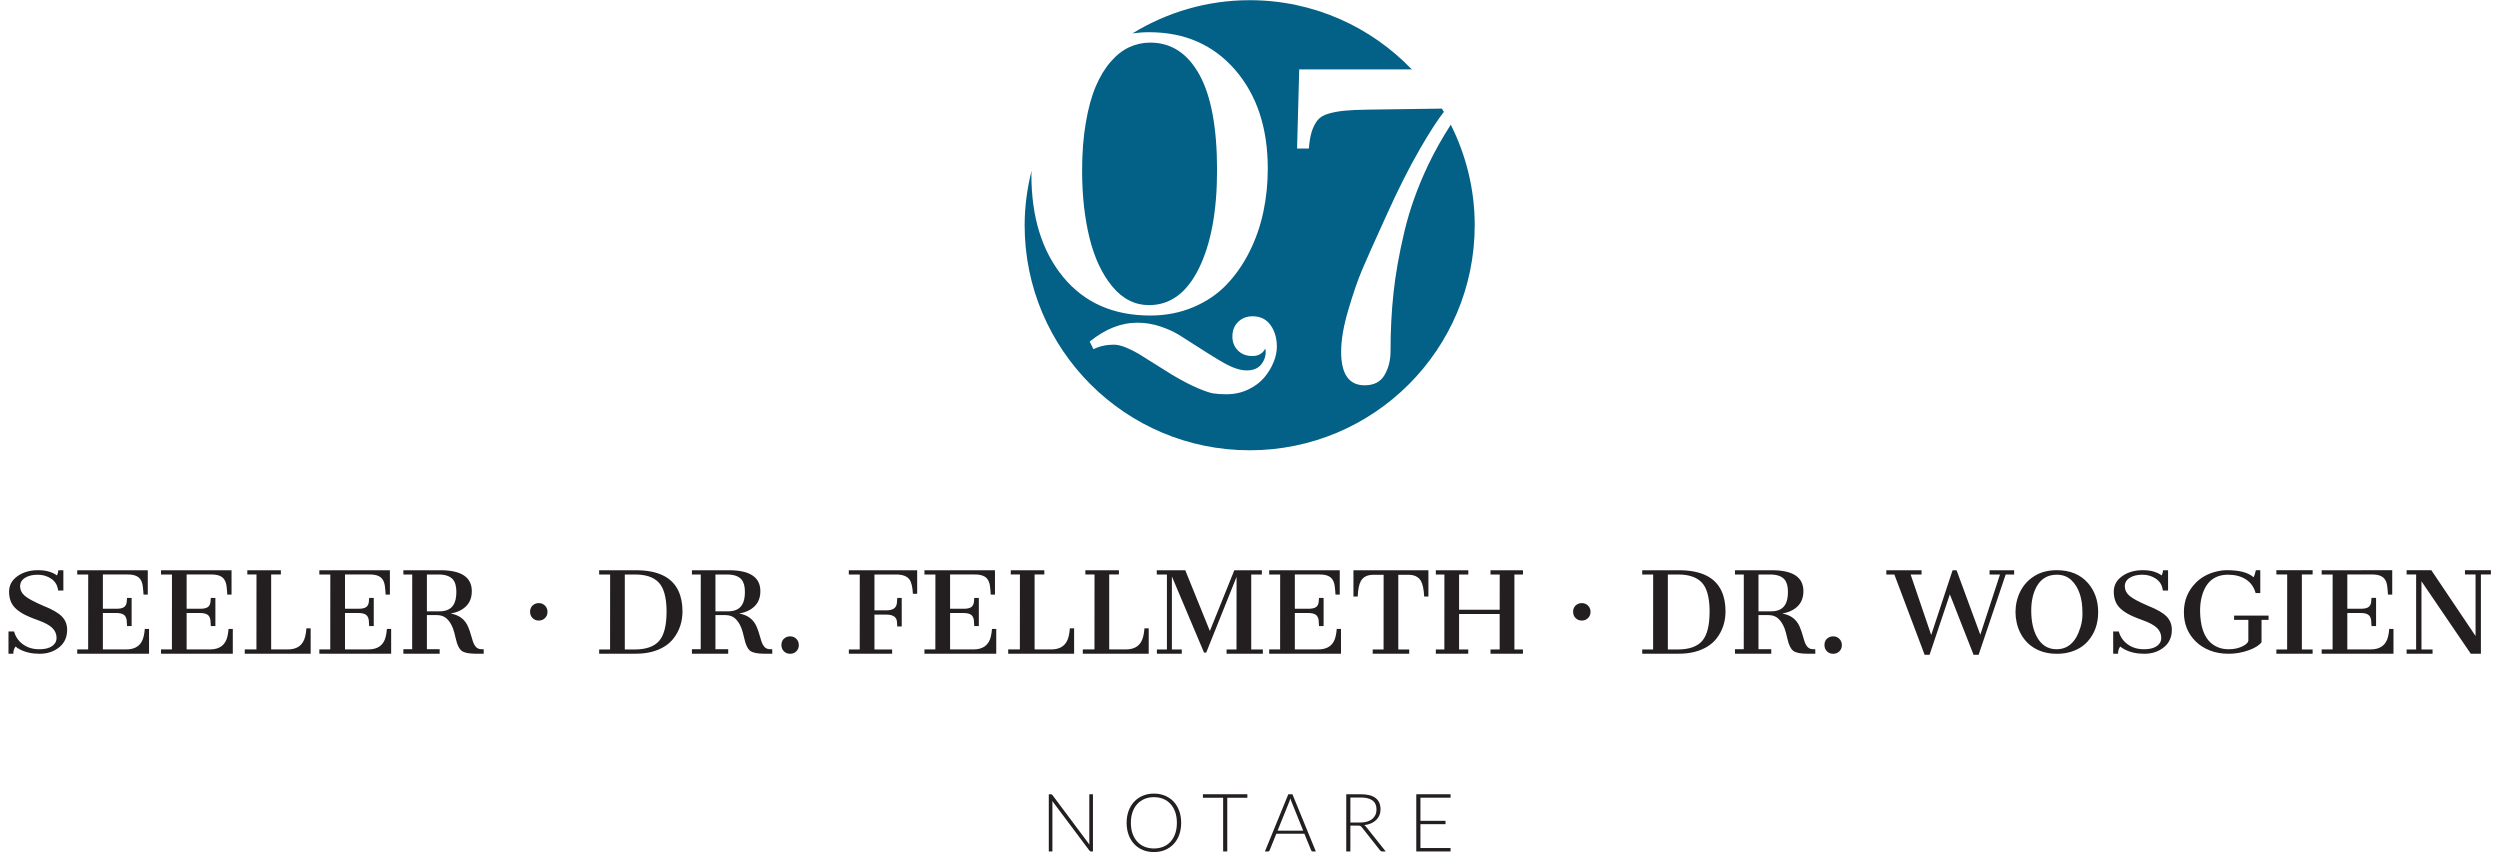 <?xml version="1.0" encoding="UTF-8" standalone="no"?>
<svg xmlns:dc="http://purl.org/dc/elements/1.1/" xmlns:cc="http://creativecommons.org/ns#" xmlns:rdf="http://www.w3.org/1999/02/22-rdf-syntax-ns#" xmlns:svg="http://www.w3.org/2000/svg" xmlns="http://www.w3.org/2000/svg" xmlns:sodipodi="http://sodipodi.sourceforge.net/DTD/sodipodi-0.dtd" xmlns:inkscape="http://www.inkscape.org/namespaces/inkscape" version="1.1" id="svg2" xml:space="preserve" width="267" height="91" viewBox="0 0 528.667 181.413" sodipodi:docname="logo.svg" inkscape:version="0.92.5 (2060ec1f9f, 2020-04-08)"><defs id="defs6"/><sodipodi:namedview pagecolor="#ffffff" bordercolor="#666666" borderopacity="1" objecttolerance="10" gridtolerance="10" guidetolerance="10" inkscape:pageopacity="0" inkscape:pageshadow="2" inkscape:window-width="640" inkscape:window-height="480" id="namedview4" showgrid="false" inkscape:zoom="0.55437946" inkscape:cx="279.86437" inkscape:cy="-51.124379" inkscape:window-x="222" inkscape:window-y="287" inkscape:window-maximized="0" inkscape:current-layer="g10"/><g id="g10" inkscape:groupmode="layer" inkscape:label="ink_ext_XXXXXX" transform="matrix(1.333,0,0,-1.333,0,181.413)"><g id="g12" transform="scale(0.1)"><path d="m 1666.27,92.109 c 0.35,-0.148 0.71,-0.48 1.11,-1 l 59.15,-79.168 c -0.13,1.289 -0.2,2.527 -0.2,3.75 v 76.637 h 5.82 V 0.961 h -3.17 c -0.99,0 -1.79,0.43 -2.39,1.289 l -59.41,79.309 c 0.13,-1.297 0.2,-2.519 0.2,-3.688 V 0.961 h -5.75 V 92.328 h 3.23 c 0.59,0 1.07,-0.059 1.41,-0.219" style="fill:#231f20;fill-opacity:1;fill-rule:nonzero;stroke:none" id="path14" inkscape:connector-curvature="0"/><path d="m 1873.06,46.68 c 0,-7.059 -1.06,-13.469 -3.17,-19.219 -2.11,-5.742 -5.07,-10.641 -8.91,-14.711 -3.84,-4.07 -8.42,-7.211 -13.75,-9.441 C 1841.89,1.09 1835.97,0 1829.47,0 c -6.42,0 -12.3,1.09 -17.63,3.309 -5.34,2.23 -9.92,5.371 -13.76,9.441 -3.83,4.07 -6.81,8.969 -8.94,14.711 -2.13,5.75 -3.2,12.16 -3.2,19.219 0,7.019 1.07,13.402 3.2,19.152 2.13,5.746 5.11,10.656 8.94,14.727 3.84,4.051 8.42,7.211 13.76,9.453 5.33,2.238 11.21,3.367 17.63,3.367 6.5,0 12.42,-1.117 17.76,-3.34 5.33,-2.219 9.91,-5.359 13.75,-9.461 3.84,-4.078 6.8,-9 8.91,-14.746 2.11,-5.75 3.17,-12.133 3.17,-19.152 m -6.85,0 c 0,6.379 -0.88,12.109 -2.65,17.172 -1.76,5.09 -4.25,9.398 -7.46,12.918 -3.21,3.531 -7.06,6.242 -11.58,8.109 -4.52,1.883 -9.55,2.812 -15.05,2.812 -5.42,0 -10.39,-0.93 -14.89,-2.812 -4.49,-1.867 -8.37,-4.578 -11.62,-8.109 -3.25,-3.519 -5.77,-7.828 -7.56,-12.918 -1.79,-5.062 -2.67,-10.793 -2.67,-17.172 0,-6.41 0.88,-12.148 2.67,-17.211 1.79,-5.07 4.31,-9.359 7.56,-12.879 3.25,-3.531 7.13,-6.219 11.62,-8.078 4.5,-1.852 9.47,-2.762 14.89,-2.762 5.5,0 10.53,0.91 15.05,2.762 4.52,1.859 8.37,4.547 11.58,8.078 3.21,3.52 5.7,7.809 7.46,12.879 1.77,5.062 2.65,10.801 2.65,17.211" style="fill:#231f20;fill-opacity:1;fill-rule:nonzero;stroke:none" id="path16" inkscape:connector-curvature="0"/><path d="m 1907.8,92.34 v -5.609 h 32.29 V 0.961 h 6.59 V 86.731 h 32.1 v 5.609 h -70.98" style="fill:#231f20;fill-opacity:1;fill-rule:nonzero;stroke:none" id="path18" inkscape:connector-curvature="0"/><path d="m 2088.17,0.961 h -5.1 c -0.6,0 -1.1,0.168 -1.48,0.488 -0.39,0.32 -0.71,0.73 -0.91,1.25 l -10.79,26.539 h -44.88 L 2014.3,2.699 c -0.19,-0.48 -0.48,-0.879 -0.91,-1.219 -0.44,-0.34 -0.95,-0.52 -1.55,-0.52 h -5.03 l 37.38,91.379 h 6.58 z M 2027.02,34.148 h 40.95 l -18.67,46.18 c -0.31,0.731 -0.62,1.562 -0.91,2.481 -0.3,0.93 -0.6,1.91 -0.91,2.93 -0.29,-1.02 -0.6,-2 -0.89,-2.93 -0.31,-0.918 -0.61,-1.77 -0.92,-2.547 l -18.65,-46.113" style="fill:#231f20;fill-opacity:1;fill-rule:nonzero;stroke:none" id="path20" inkscape:connector-curvature="0"/><path d="M 2143.31,42.289 V 0.961 h -6.58 V 92.34 h 23.3 c 10.56,0 18.44,-2.031 23.64,-6.101 5.21,-4.066 7.82,-10.047 7.82,-17.918 0,-3.492 -0.6,-6.68 -1.8,-9.551 -1.21,-2.891 -2.95,-5.418 -5.21,-7.598 -2.26,-2.172 -4.98,-3.961 -8.17,-5.363 -3.18,-1.398 -6.77,-2.309 -10.77,-2.75 1.03,-0.637 1.94,-1.5 2.77,-2.578 L 2199.75,0.961 H 2194 c -0.68,0 -1.28,0.117 -1.76,0.379 -0.49,0.262 -0.98,0.699 -1.45,1.309 l -29.26,37.051 c -0.73,0.961 -1.52,1.621 -2.37,2 -0.83,0.391 -2.13,0.59 -3.9,0.59 z m 0,4.902 h 15.89 c 4.05,0 7.68,0.488 10.88,1.469 3.21,0.961 5.92,2.352 8.14,4.16 2.21,1.801 3.91,3.981 5.08,6.519 1.16,2.539 1.74,5.399 1.74,8.582 0,6.508 -2.13,11.328 -6.4,14.469 -4.26,3.141 -10.46,4.719 -18.61,4.719 h -16.72 v -39.918" style="fill:#231f20;fill-opacity:1;fill-rule:nonzero;stroke:none" id="path22" inkscape:connector-curvature="0"/><path d="M 2248.58,92.34 V 0.961 h 54.76 V 6.449 h -48.12 V 44.551 h 40.06 v 5.359 h -40.06 v 36.93 h 48.12 v 5.5 h -54.76" style="fill:#231f20;fill-opacity:1;fill-rule:nonzero;stroke:none" id="path24" inkscape:connector-curvature="0"/><path d="m 2241.43,1250.09 c -65.39,68.03 -157.13,110.54 -258.95,110.54 -68.68,0 -132.64,-19.6 -187.22,-53.03 8.62,1.22 17.47,1.89 26.61,1.89 56.83,0 102.62,-20.04 137.38,-60.14 34.77,-40.11 52.15,-92.71 52.15,-157.8 0,-23.78 -2.37,-46.85 -7.11,-69.22 -4.73,-22.377 -12.14,-43.584 -22.21,-63.631 -10.08,-20.058 -22.33,-37.59 -36.73,-52.601 -14.41,-15.016 -32.09,-26.957 -53.05,-35.817 -20.97,-8.871 -43.83,-13.304 -68.62,-13.304 -59.05,0 -105.45,20.558 -139.2,61.668 -33.76,41.105 -50.64,95.525 -50.64,163.235 0,2.22 0.26,4.32 0.3,6.51 -6.98,-27.96 -11.09,-57.06 -11.09,-87.2 0,-198.514 160.93,-359.448 359.43,-359.448 198.51,0 359.44,160.934 359.44,359.448 0,57.81 -13.97,112.22 -38.21,160.61 -13.51,-20.98 -25.68,-42.4 -36.13,-64.41 -17.07,-35.98 -29.77,-71.57 -38.08,-106.753 -8.32,-35.188 -14.06,-67.582 -17.25,-97.184 -3.2,-29.609 -4.78,-60.805 -4.78,-93.605 0,-14.34 -3.2,-26.985 -9.58,-37.918 -6.37,-10.934 -16.96,-16.395 -31.76,-16.395 -25.06,0 -37.57,17.871 -37.57,53.633 0,18.668 3.8,40.937 11.44,66.789 7.63,25.84 14.91,47.023 21.86,63.535 6.94,16.512 19.98,45.719 39.12,87.618 18.44,40.99 36.37,76.52 53.8,106.58 15.53,26.81 28.05,46.04 37.87,58.54 -1.04,1.77 -2.13,3.5 -3.19,5.25 l -117.18,-1.62 c -16.17,-0.22 -28.92,-0.79 -38.26,-1.71 -9.34,-0.91 -17.94,-2.5 -25.8,-4.77 -7.85,-2.28 -13.66,-5.81 -17.41,-10.59 -3.76,-4.79 -6.78,-10.66 -9.05,-17.59 -2.29,-6.95 -3.88,-16.12 -4.79,-27.51 h -18.79 l 3.42,126.4 z M 2025.91,807.105 c 0,-7.863 -1.77,-16.128 -5.29,-24.785 -3.53,-8.672 -8.52,-16.832 -14.97,-24.492 -6.45,-7.66 -14.96,-14.004 -25.54,-19.039 -10.58,-5.035 -22.12,-7.562 -34.6,-7.562 -8.67,0 -15.73,0.457 -21.17,1.359 -5.44,0.91 -13.65,3.684 -24.64,8.316 -10.98,4.633 -24.53,11.688 -40.65,21.157 l -54.11,33.859 c -6.04,3.625 -12.75,6.949 -20.1,9.977 -7.36,3.015 -13.76,4.527 -19.2,4.527 -12.09,0 -22.97,-2.414 -32.65,-7.246 l -6.04,12.09 c 24.58,20.156 49.97,30.226 76.17,30.226 12.7,0 24.99,-2.019 36.88,-6.043 11.89,-4.027 21.87,-8.566 29.93,-13.613 36.88,-23.766 60.76,-38.684 71.64,-44.727 13.91,-7.863 26,-11.796 36.28,-11.796 10.07,0 17.62,3.031 22.67,9.074 5.04,6.047 7.55,12.996 7.55,20.855 0,0.406 -0.05,1.106 -0.14,2.117 -0.11,1.008 -0.15,1.711 -0.15,2.114 l -0.92,-0.297 c -4.23,-7.258 -10.88,-10.891 -19.95,-10.891 -9.67,0 -17.42,2.977 -23.27,8.926 -5.85,5.937 -8.76,13.344 -8.76,22.215 0,9.668 3.07,17.488 9.21,23.426 6.15,5.953 13.85,8.914 23.13,8.914 12.29,0 21.81,-4.684 28.57,-14.055 6.74,-9.371 10.12,-20.898 10.12,-34.606 m -202.23,485.775 c -11.68,0 -22.82,-2.43 -33.4,-7.26 -10.58,-4.83 -20.51,-12.6 -29.78,-23.28 -9.27,-10.69 -17.22,-23.83 -23.88,-39.45 -6.65,-15.62 -11.94,-34.91 -15.87,-57.88 -3.93,-22.98 -5.9,-48.47 -5.9,-76.48 0,-39.7 3.94,-75.53 11.8,-107.467 7.86,-31.938 19.99,-57.84 36.42,-77.688 16.42,-19.848 36.02,-29.77 58.8,-29.77 33.86,0 60.4,19.645 79.65,58.946 19.24,39.289 28.87,91.489 28.87,156.579 0,67.72 -9.43,118.6 -28.27,152.65 -18.84,34.06 -44.99,51.1 -78.44,51.1" style="fill:#036087;fill-opacity:1;fill-rule:nonzero;stroke:none" id="path26" inkscape:connector-curvature="0"/><path d="m 17.957,323.828 c 9.008,-4.758 19.59,-7.137 31.766,-7.137 12.176,0 22.547,3.411 31.121,10.231 8.562,6.816 12.855,16.18 12.855,28.066 0,8.442 -2.793,15.528 -8.371,21.274 -5.578,5.75 -15.43,11.422 -29.547,17.031 -15.047,6.449 -25.012,11.836 -29.898,16.141 -4.879,4.3 -7.32,9.308 -7.32,15.023 0,5.727 2.625,10.242 7.852,13.547 5.226,3.312 11.984,4.973 20.262,4.973 8.273,0 15.562,-2.2 21.875,-6.59 6.301,-4.387 9.891,-10.614 10.762,-18.688 h 8.363 v 32.426 h -8.098 c -0.117,-3.027 -0.871,-5.801 -2.273,-8.316 -2.668,2.25 -6.543,4.214 -11.633,5.882 -5.078,1.68 -11.254,2.52 -18.52,2.52 -12.844,0 -23.746,-3.176 -32.723,-9.508 -8.98,-6.344 -13.473,-14.609 -13.473,-24.808 0,-10.192 2.824,-18.426 8.457,-24.715 3.199,-3.559 7.563,-6.957 13.121,-10.188 5.547,-3.23 13.738,-6.777 24.574,-10.656 10.836,-3.879 18.488,-8.023 22.961,-12.445 4.484,-4.422 6.715,-9.711 6.715,-15.879 0,-2.891 -0.703,-5.492 -2.094,-7.813 -4.305,-6.847 -12.812,-10.269 -25.531,-10.269 -10.168,0 -18.848,2.609 -26.02,7.859 -7.172,5.242 -11.898,12.09 -14.164,20.551 H 0 v -35.559 h 7.758 c 0,4.61 1.188,8.438 3.578,11.469 1.742,-1.531 3.941,-3.012 6.621,-4.422 m 91.859,-7.047 h 114.696 v 39.598 h -6.789 c -0.301,-4.168 -0.907,-8.231 -1.84,-12.168 -3.25,-13.699 -12.516,-20.551 -27.805,-20.551 h -37.293 v 58.129 h 21.781 c 4.825,0 8.586,-0.84 11.293,-2.519 2.7,-1.68 4.336,-4.633 4.918,-8.86 0.118,-1.222 0.227,-2.754 0.309,-4.582 0.086,-1.836 0.191,-3.461 0.309,-4.863 h 7.32 v 44.973 h -7.32 c -0.118,-1.211 -0.223,-2.434 -0.309,-3.665 -0.082,-1.234 -0.191,-2.39 -0.309,-3.488 -0.582,-3.781 -2.187,-6.426 -4.832,-7.933 -2.644,-1.508 -6.437,-2.262 -11.379,-2.262 h -21.781 v 54.734 h 39.82 c 10.348,0 17.204,-2.824 20.571,-8.465 1.687,-2.754 2.793,-6.109 3.316,-10.074 0.52,-3.949 0.922,-8.469 1.223,-13.555 h 6.797 v 38.895 H 109.816 v -6.801 h 17.52 L 127.254,323.66 h -17.438 z m 133.786,0 h 114.695 v 39.598 h -6.801 c -0.285,-4.168 -0.894,-8.231 -1.828,-12.168 -3.25,-13.699 -12.516,-20.551 -27.805,-20.551 h -37.304 v 58.129 h 21.793 c 4.824,0 8.586,-0.84 11.285,-2.519 2.707,-1.68 4.343,-4.633 4.929,-8.86 0.118,-1.222 0.211,-2.754 0.305,-4.582 0.086,-1.836 0.184,-3.461 0.301,-4.863 h 7.32 v 44.973 h -7.32 c -0.117,-1.211 -0.215,-2.434 -0.301,-3.665 -0.094,-1.234 -0.187,-2.39 -0.305,-3.488 -0.586,-3.781 -2.199,-6.426 -4.836,-7.933 -2.644,-1.508 -6.437,-2.262 -11.378,-2.262 h -21.793 v 54.734 h 39.832 c 10.351,0 17.203,-2.824 20.57,-8.465 1.691,-2.754 2.797,-6.109 3.316,-10.074 0.52,-3.949 0.922,-8.469 1.219,-13.555 h 6.801 v 38.895 H 243.602 v -6.801 h 17.519 L 261.035,323.66 h -17.433 z m 133.785,0 h 105.281 v 40.547 h -6.801 c -0.285,-4.289 -0.902,-8.469 -1.828,-12.527 -3.25,-14.102 -12.523,-21.141 -27.805,-21.141 h -26.668 v 119.75 h 15.512 v 6.715 H 381.48 v -6.715 h 14.637 l -0.082,-119.75 h -18.648 z m 119.136,0 h 114.704 v 39.598 h -6.801 c -0.297,-4.168 -0.903,-8.231 -1.828,-12.168 -3.258,-13.699 -12.524,-20.551 -27.801,-20.551 h -37.305 v 58.129 h 21.789 c 4.813,0 8.586,-0.84 11.285,-2.519 2.7,-1.68 4.344,-4.633 4.918,-8.86 0.118,-1.222 0.223,-2.754 0.309,-4.582 0.086,-1.836 0.191,-3.461 0.309,-4.863 h 7.32 v 44.973 h -7.32 c -0.118,-1.211 -0.223,-2.434 -0.309,-3.665 -0.086,-1.234 -0.191,-2.39 -0.309,-3.488 -0.574,-3.781 -2.187,-6.426 -4.832,-7.933 -2.648,-1.508 -6.441,-2.262 -11.371,-2.262 h -21.789 v 54.734 h 39.832 c 10.336,0 17.192,-2.824 20.571,-8.465 1.675,-2.754 2.781,-6.109 3.3,-10.074 0.532,-3.949 0.938,-8.469 1.223,-13.555 h 6.801 v 38.895 H 496.523 v -6.801 h 17.52 L 513.957,323.66 h -17.434 z m 134.219,133.344 v -6.801 h 14.121 l -0.086,-119.312 h -14.035 v -7.231 h 57.961 v 7.231 h -20.39 v 54.472 h 15.949 c 6.449,0 11.707,-1.89 15.777,-5.664 4.059,-3.781 7.371,-8.976 9.934,-15.609 1.222,-3.082 2.785,-8.832 4.707,-17.25 2.093,-9.242 5.14,-15.43 9.148,-18.563 3.949,-3.078 11.621,-4.617 23.012,-4.617 h 12.281 l -0.168,7.231 h -3.484 c -5.231,0 -9.184,2.668 -11.86,8.008 -1.222,2.39 -2.601,6.441 -4.132,12.171 -1.539,5.707 -3.336,10.957 -5.368,15.719 -5.054,11.805 -14.406,18.828 -28.058,21.102 10.34,1.668 18.594,5.504 24.746,11.515 6.164,6.004 9.242,14.059 9.242,24.164 0,22.289 -16.699,33.434 -50.117,33.434 z m 37.571,-65.629 v 58.828 h 18.476 c 10.859,0 18.563,-2.652 23.098,-7.957 3.656,-4.269 5.48,-10.898 5.48,-19.898 0,-9 -1.558,-15.949 -4.703,-20.856 -4.293,-6.75 -11.73,-10.117 -22.312,-10.117 z m 188.597,9.149 c -2.668,2.675 -5.98,4.007 -9.933,4.007 -1.977,0 -3.801,-0.339 -5.493,-1.043 -5.578,-2.441 -8.359,-6.769 -8.359,-12.984 0,-3.949 1.316,-7.258 3.961,-9.891 2.644,-2.644 5.961,-3.972 9.934,-3.972 3.984,0 7.289,1.328 9.933,3.972 2.645,2.633 3.973,5.95 3.973,9.934 0,3.973 -1.336,7.301 -4.016,9.977 m 86.551,-76.864 h 57.519 c 10.34,0 19.4,1.071 27.19,3.207 14.82,4.071 26.13,11.082 33.9,21.012 9.65,12.379 14.47,26.879 14.47,43.496 0,12.484 -2.12,23.301 -6.36,32.418 -10.28,22.141 -32.94,33.211 -67.98,33.211 h -58.739 v -6.801 h 17.519 l -0.085,-119.746 h -17.434 z m 40.957,6.797 v 119.746 h 16.652 c 16.79,0 29.24,-4.195 37.34,-12.59 8.11,-8.402 12.34,-23.117 12.69,-44.144 v -2.707 c 0,-21.961 -3.95,-37.504 -11.86,-46.621 -7.9,-9.133 -21,-13.684 -39.299,-13.684 z m 107.202,126.547 v -6.801 h 14.12 l -0.08,-119.312 h -14.04 v -7.231 h 57.96 v 7.231 h -20.39 v 54.472 h 15.95 c 6.45,0 11.71,-1.89 15.77,-5.664 4.06,-3.781 7.38,-8.976 9.94,-15.609 1.22,-3.082 2.78,-8.832 4.71,-17.25 2.09,-9.242 5.14,-15.43 9.14,-18.563 3.96,-3.078 11.63,-4.617 23.02,-4.617 H 1220 l -0.17,7.231 h -3.49 c -5.22,0 -9.18,2.668 -11.85,8.008 -1.23,2.39 -2.61,6.441 -4.14,12.171 -1.54,5.707 -3.32,10.957 -5.36,15.719 -5.06,11.805 -14.41,18.828 -28.06,21.102 10.34,1.668 18.59,5.504 24.74,11.515 6.17,6.004 9.25,14.059 9.25,24.164 0,22.289 -16.71,33.434 -50.12,33.434 z m 37.57,-65.629 v 58.828 h 18.48 c 10.85,0 18.56,-2.652 23.09,-7.957 3.66,-4.269 5.5,-10.898 5.5,-19.898 0,-9 -1.58,-15.949 -4.71,-20.856 -4.3,-6.75 -11.74,-10.117 -22.31,-10.117 z m 109.34,-63.848 c 2.63,-2.636 5.95,-3.957 9.93,-3.957 3.98,0 7.29,1.321 9.94,3.957 2.64,2.653 3.96,5.954 3.96,9.942 0,3.98 -1.34,7.308 -4.01,9.969 -2.67,2.679 -5.98,4.019 -9.93,4.019 -1.98,0 -3.81,-0.348 -5.49,-1.047 -5.58,-2.429 -8.38,-6.769 -8.38,-12.98 0,-3.961 1.33,-7.25 3.98,-9.903 m 103.75,-3.867 h 69.12 v 6.797 h -28.24 v 55.692 h 18.83 c 10.28,0 15.95,-3.43 16.99,-10.293 0.11,-1.106 0.22,-2.5 0.31,-4.188 0.08,-1.691 0.19,-3.168 0.3,-4.43 h 7.14 v 45.579 h -7.14 c -0.11,-1.348 -0.22,-2.793 -0.3,-4.356 -0.09,-1.551 -0.2,-2.941 -0.31,-4.164 -0.59,-4.156 -2.34,-7.078 -5.27,-8.789 -2.93,-1.707 -6.84,-2.57 -11.72,-2.57 h -18.83 v 57.265 h 34.6 c 10.51,0 17.7,-2.761 21.53,-8.273 2.9,-4.133 4.68,-11.656 5.31,-22.567 h 6.8 v 37.641 h -109.21 v -6.801 h 17.52 l -0.08,-119.746 h -17.35 z m 120.72,0 h 114.69 v 39.598 h -6.8 c -0.29,-4.168 -0.9,-8.231 -1.83,-12.168 -3.25,-13.699 -12.52,-20.551 -27.8,-20.551 h -37.31 v 58.129 h 21.79 c 4.83,0 8.59,-0.84 11.29,-2.519 2.71,-1.68 4.34,-4.633 4.93,-8.86 0.11,-1.222 0.21,-2.754 0.3,-4.582 0.09,-1.836 0.19,-3.461 0.3,-4.863 h 7.32 v 44.973 h -7.32 c -0.11,-1.211 -0.21,-2.434 -0.3,-3.665 -0.09,-1.234 -0.19,-2.39 -0.3,-3.488 -0.59,-3.781 -2.2,-6.426 -4.84,-7.933 -2.64,-1.508 -6.43,-2.262 -11.38,-2.262 h -21.79 v 54.734 h 39.84 c 10.33,0 17.2,-2.824 20.56,-8.465 1.69,-2.754 2.79,-6.109 3.32,-10.074 0.52,-3.949 0.92,-8.469 1.22,-13.555 h 6.79 v 38.895 H 1463 v -6.801 h 17.52 l -0.1,-119.664 H 1463 Z m 133.78,0 h 105.28 v 40.547 h -6.8 c -0.29,-4.289 -0.9,-8.469 -1.83,-12.527 -3.26,-14.102 -12.52,-21.141 -27.8,-21.141 h -26.67 v 119.75 h 15.51 v 6.715 h -53.6 v -6.715 h 14.64 l -0.08,-119.75 h -18.65 z m 119.14,0 h 105.29 v 40.547 h -6.8 c -0.3,-4.289 -0.91,-8.469 -1.84,-12.527 -3.25,-14.102 -12.52,-21.141 -27.8,-21.141 h -26.66 v 119.75 h 15.51 v 6.715 h -53.6 v -6.715 h 14.64 l -0.09,-119.75 h -18.65 z m 118.35,0 h 39.75 v 6.797 h -15.78 v 116.613 l 51.34,-121.589 h 3.49 l 48.46,120.972 -0.1,-115.996 h -15.86 v -6.797 h 57.97 v 6.797 h -18.58 v 119.746 h 17 v 6.801 h -44.01 l -39.05,-97.004 -39.3,97.004 h -45.5 v -6.801 h 16.21 V 323.578 h -16.04 z m 179.37,0 h 114.69 v 39.598 h -6.79 c -0.29,-4.168 -0.9,-8.231 -1.83,-12.168 -3.25,-13.699 -12.52,-20.551 -27.81,-20.551 h -37.29 v 58.129 h 21.78 c 4.82,0 8.58,-0.84 11.29,-2.519 2.7,-1.68 4.34,-4.633 4.92,-8.86 0.12,-1.222 0.23,-2.754 0.31,-4.582 0.09,-1.836 0.19,-3.461 0.31,-4.863 h 7.32 v 44.973 h -7.32 c -0.12,-1.211 -0.22,-2.434 -0.31,-3.665 -0.08,-1.234 -0.19,-2.39 -0.31,-3.488 -0.58,-3.781 -2.19,-6.426 -4.83,-7.933 -2.65,-1.508 -6.44,-2.262 -11.38,-2.262 h -21.78 v 54.734 h 39.82 c 10.35,0 17.2,-2.824 20.57,-8.465 1.69,-2.754 2.79,-6.109 3.31,-10.074 0.52,-3.949 0.93,-8.469 1.23,-13.555 h 6.8 v 38.895 h -112.7 v -6.801 h 17.52 l -0.08,-119.664 h -17.44 z m 165.33,0 h 58.31 v 6.797 h -17.43 v 119.313 h 16.12 c 9.53,0 16.18,-3.274 19.97,-9.805 2.96,-5.121 4.7,-13.434 5.22,-24.918 h 6.8 v 41.957 h -119.75 v -41.957 h 6.8 c 0.52,11.602 2.23,19.91 5.14,24.918 3.78,6.531 10.46,9.805 20.04,9.805 h 16.22 l -0.09,-119.313 h -17.35 z m 100.84,0 h 51.77 v 6.797 h -14.64 v 56.649 h 64.84 v -56.649 h -14.64 v -6.797 h 51.78 v 6.797 h -13.6 V 443.324 H 2419 v 6.801 h -51.86 v -6.801 h 14.73 l -0.09,-56.297 h -64.84 v 56.297 h 14.73 v 6.801 h -51.86 v -6.801 h 13.68 l -0.08,-119.746 h -13.6 z m 243.08,76.864 c -2.68,2.675 -5.98,4.007 -9.93,4.007 -1.98,0 -3.81,-0.339 -5.5,-1.043 -5.57,-2.441 -8.37,-6.769 -8.37,-12.984 0,-3.949 1.33,-7.258 3.98,-9.891 2.64,-2.644 5.95,-3.972 9.93,-3.972 3.97,0 7.29,1.328 9.93,3.972 2.65,2.633 3.97,5.95 3.97,9.934 0,3.973 -1.34,7.301 -4.01,9.977 m 86.55,-76.864 h 57.52 c 10.34,0 19.4,1.071 27.19,3.207 14.82,4.071 26.12,11.082 33.9,21.012 9.65,12.379 14.47,26.879 14.47,43.496 0,12.484 -2.12,23.301 -6.36,32.418 -10.28,22.141 -32.95,33.211 -67.98,33.211 h -58.74 v -6.801 h 17.51 l -0.09,-119.746 h -17.42 z m 40.96,6.797 v 119.746 h 16.65 c 16.78,0 29.24,-4.195 37.34,-12.59 8.11,-8.402 12.34,-23.117 12.68,-44.144 v -2.707 c 0,-21.961 -3.94,-37.504 -11.85,-46.621 -7.9,-9.133 -21,-13.684 -39.31,-13.684 z m 107.2,126.547 v -6.801 h 14.12 l -0.08,-119.312 h -14.04 v -7.231 h 57.96 v 7.231 h -20.4 v 54.472 h 15.96 c 6.45,0 11.71,-1.89 15.76,-5.664 4.07,-3.781 7.39,-8.976 9.95,-15.609 1.21,-3.082 2.78,-8.832 4.71,-17.25 2.08,-9.242 5.14,-15.43 9.14,-18.563 3.96,-3.078 11.63,-4.617 23.02,-4.617 h 12.28 l -0.17,7.231 h -3.49 c -5.23,0 -9.19,2.668 -11.85,8.008 -1.23,2.39 -2.61,6.441 -4.15,12.171 -1.54,5.707 -3.32,10.957 -5.35,15.719 -5.06,11.805 -14.41,18.828 -28.07,21.102 10.35,1.668 18.59,5.504 24.75,11.515 6.17,6.004 9.25,14.059 9.25,24.164 0,22.289 -16.72,33.434 -50.12,33.434 z m 37.56,-65.629 v 58.828 h 18.49 c 10.85,0 18.56,-2.652 23.08,-7.957 3.67,-4.269 5.5,-10.898 5.5,-19.898 0,-9 -1.57,-15.949 -4.71,-20.856 -4.3,-6.75 -11.74,-10.117 -22.31,-10.117 z m 109.34,-63.848 c 2.64,-2.636 5.96,-3.957 9.93,-3.957 3.99,0 7.3,1.321 9.95,3.957 2.63,2.653 3.96,5.954 3.96,9.942 0,3.98 -1.34,7.308 -4.02,9.969 -2.66,2.679 -5.98,4.019 -9.93,4.019 -1.98,0 -3.8,-0.348 -5.48,-1.047 -5.58,-2.429 -8.38,-6.769 -8.38,-12.98 0,-3.961 1.32,-7.25 3.97,-9.903 m 156.05,-5.617 h 7.84 l 32.43,96.571 37.91,-96.571 h 8.02 l 43.23,128.293 h 13.51 v 6.801 h -39.22 v -6.801 h 16.64 l -31.46,-96.215 -37.91,103.016 h -6.36 l -34.17,-103.453 -32.85,96.652 h 17.42 v 6.801 h -56.22 v -6.801 h 12.82 z m 161.72,21.938 c 3.69,-4.16 7.97,-7.75 12.86,-10.758 4.87,-3.012 10.37,-5.34 16.46,-7.012 6.1,-1.679 12.83,-2.508 20.18,-2.508 7.35,0 14.11,0.848 20.26,2.547 12.15,3.282 21.94,9.184 29.38,17.692 10.86,12.468 16.3,27.89 16.3,46.261 0,18.368 -5.38,33.797 -16.13,46.27 -12.03,13.832 -28.67,20.75 -49.94,20.75 -14,0 -25.98,-3.145 -35.95,-9.445 -9.97,-6.289 -17.5,-14.621 -22.62,-25 -2.43,-4.93 -4.28,-10.137 -5.53,-15.61 -1.25,-5.468 -1.88,-11.058 -1.88,-16.754 0,-5.695 0.63,-11.336 1.88,-16.925 1.25,-5.579 3.1,-10.856 5.53,-15.805 2.44,-4.961 5.51,-9.531 9.2,-13.703 m 49.02,-13.039 c -13.77,0 -24.25,6.57 -31.46,19.75 -5.81,10.789 -8.82,24.211 -9.02,40.234 -0.2,16.031 2.69,29.441 8.67,40.234 7.04,12.547 17.76,18.829 32.16,18.829 9.24,0 16.93,-2.836 23.06,-8.524 6.13,-5.683 10.73,-13.215 13.81,-22.598 1.39,-4.355 2.42,-8.945 3.09,-13.781 0.67,-4.832 1,-10.855 1,-18.058 0,-7.207 -1.03,-14.09 -3.09,-20.645 -2.06,-6.57 -4.2,-11.793 -6.41,-15.691 -7.43,-13.18 -18.04,-19.75 -31.81,-19.75 m 108.34,-0.102 c 9,-4.758 19.59,-7.137 31.77,-7.137 12.17,0 22.54,3.411 31.11,10.231 8.57,6.816 12.86,16.18 12.86,28.066 0,8.442 -2.79,15.528 -8.37,21.274 -5.57,5.75 -15.42,11.422 -29.54,17.031 -15.06,6.449 -25.02,11.836 -29.9,16.141 -4.88,4.3 -7.32,9.308 -7.32,15.023 0,5.727 2.61,10.242 7.84,13.547 5.23,3.312 11.98,4.973 20.27,4.973 8.28,0 15.57,-2.2 21.87,-6.59 6.31,-4.387 9.9,-10.614 10.77,-18.688 h 8.36 v 32.426 h -8.11 c -0.11,-3.027 -0.87,-5.801 -2.26,-8.316 -2.68,2.25 -6.55,4.214 -11.63,5.882 -5.09,1.68 -11.26,2.52 -18.52,2.52 -12.85,0 -23.76,-3.176 -32.74,-9.508 -8.97,-6.344 -13.46,-14.609 -13.46,-24.808 0,-10.192 2.82,-18.426 8.46,-24.715 3.19,-3.559 7.56,-6.957 13.11,-10.188 5.55,-3.23 13.75,-6.777 24.59,-10.656 10.82,-3.879 18.48,-8.023 22.96,-12.445 4.47,-4.422 6.71,-9.711 6.71,-15.879 0,-2.891 -0.7,-5.492 -2.09,-7.813 -4.3,-6.847 -12.82,-10.269 -25.54,-10.269 -10.17,0 -18.84,2.609 -26.01,7.859 -7.19,5.242 -11.9,12.09 -14.17,20.551 h -8.97 v -35.559 h 7.75 c 0,4.61 1.19,8.438 3.57,11.469 1.75,-1.531 3.95,-3.012 6.63,-4.422 m 145.63,123.918 c -12.61,-3.23 -23.13,-9.105 -31.55,-17.605 -12.72,-12.758 -19.08,-28.473 -19.08,-47.164 0,-18.676 6.33,-34.258 18.99,-46.727 6.17,-6.07 13.7,-10.852 22.62,-14.328 8.92,-3.492 18.86,-5.231 29.81,-5.231 10.95,0 21.57,1.84 31.86,5.539 10.28,3.68 17.19,8 20.74,12.942 v 35.641 h 11.24 v 6.8 h -55.08 v -6.8 h 22.75 v -33.551 c -0.18,-1.223 -1.05,-2.602 -2.61,-4.141 -1.58,-1.543 -3.71,-3 -6.41,-4.359 -2.7,-1.371 -5.89,-2.524 -9.54,-3.442 -3.67,-0.941 -8.11,-1.39 -13.34,-1.39 -5.23,0 -10.17,0.808 -14.82,2.449 -16.56,5.992 -26.31,20.41 -29.28,43.242 -2.09,16.395 -1.1,30.707 2.97,42.914 6.73,20.293 20.3,30.442 40.7,30.442 10.97,0 20.36,-2.434 28.14,-7.301 7.79,-4.867 13.08,-12.231 15.87,-22.067 h 7.4 v 36.516 h -7.05 c -1.28,-5.746 -2.56,-9.477 -3.84,-11.187 -8.25,7.511 -22.37,11.273 -42.36,11.273 -5.69,0 -11.73,-0.816 -18.13,-2.465 m 97.09,-130.965 h 57.88 v 6.797 h -17.17 v 119.746 h 17.17 v 6.801 h -57.88 v -6.801 h 17.26 l -0.09,-119.746 h -17.17 z m 72.35,0 h 114.69 v 39.598 h -6.8 c -0.29,-4.168 -0.89,-8.231 -1.83,-12.168 -3.25,-13.699 -12.51,-20.551 -27.8,-20.551 h -37.31 v 58.129 h 21.8 c 4.82,0 8.58,-0.84 11.28,-2.519 2.71,-1.68 4.34,-4.633 4.93,-8.86 0.12,-1.222 0.21,-2.754 0.31,-4.582 0.08,-1.836 0.18,-3.461 0.29,-4.863 h 7.32 v 44.973 h -7.32 c -0.11,-1.211 -0.21,-2.434 -0.29,-3.665 -0.1,-1.234 -0.19,-2.39 -0.31,-3.488 -0.59,-3.781 -2.2,-6.426 -4.84,-7.933 -2.64,-1.508 -6.43,-2.262 -11.37,-2.262 h -21.8 v 54.734 h 39.84 c 10.34,0 17.2,-2.824 20.57,-8.465 1.68,-2.754 2.79,-6.109 3.31,-10.074 0.52,-3.949 0.92,-8.469 1.22,-13.555 h 6.8 v 38.895 H 3694.7 v -6.801 h 17.52 l -0.09,-119.664 h -17.43 z m 135.69,0 h 41.41 v 6.797 h -17.7 v 108.848 l 78.71,-115.645 h 16.21 v 126.543 h 15.95 v 6.801 h -41.41 v -6.801 h 16.92 v -98.222 l -70.6,105.023 h -39.49 v -6.801 h 15.18 V 323.578 h -15.18 v -6.797" style="fill:#231f20;fill-opacity:1;fill-rule:nonzero;stroke:none" id="path28" inkscape:connector-curvature="0"/></g></g></svg>
